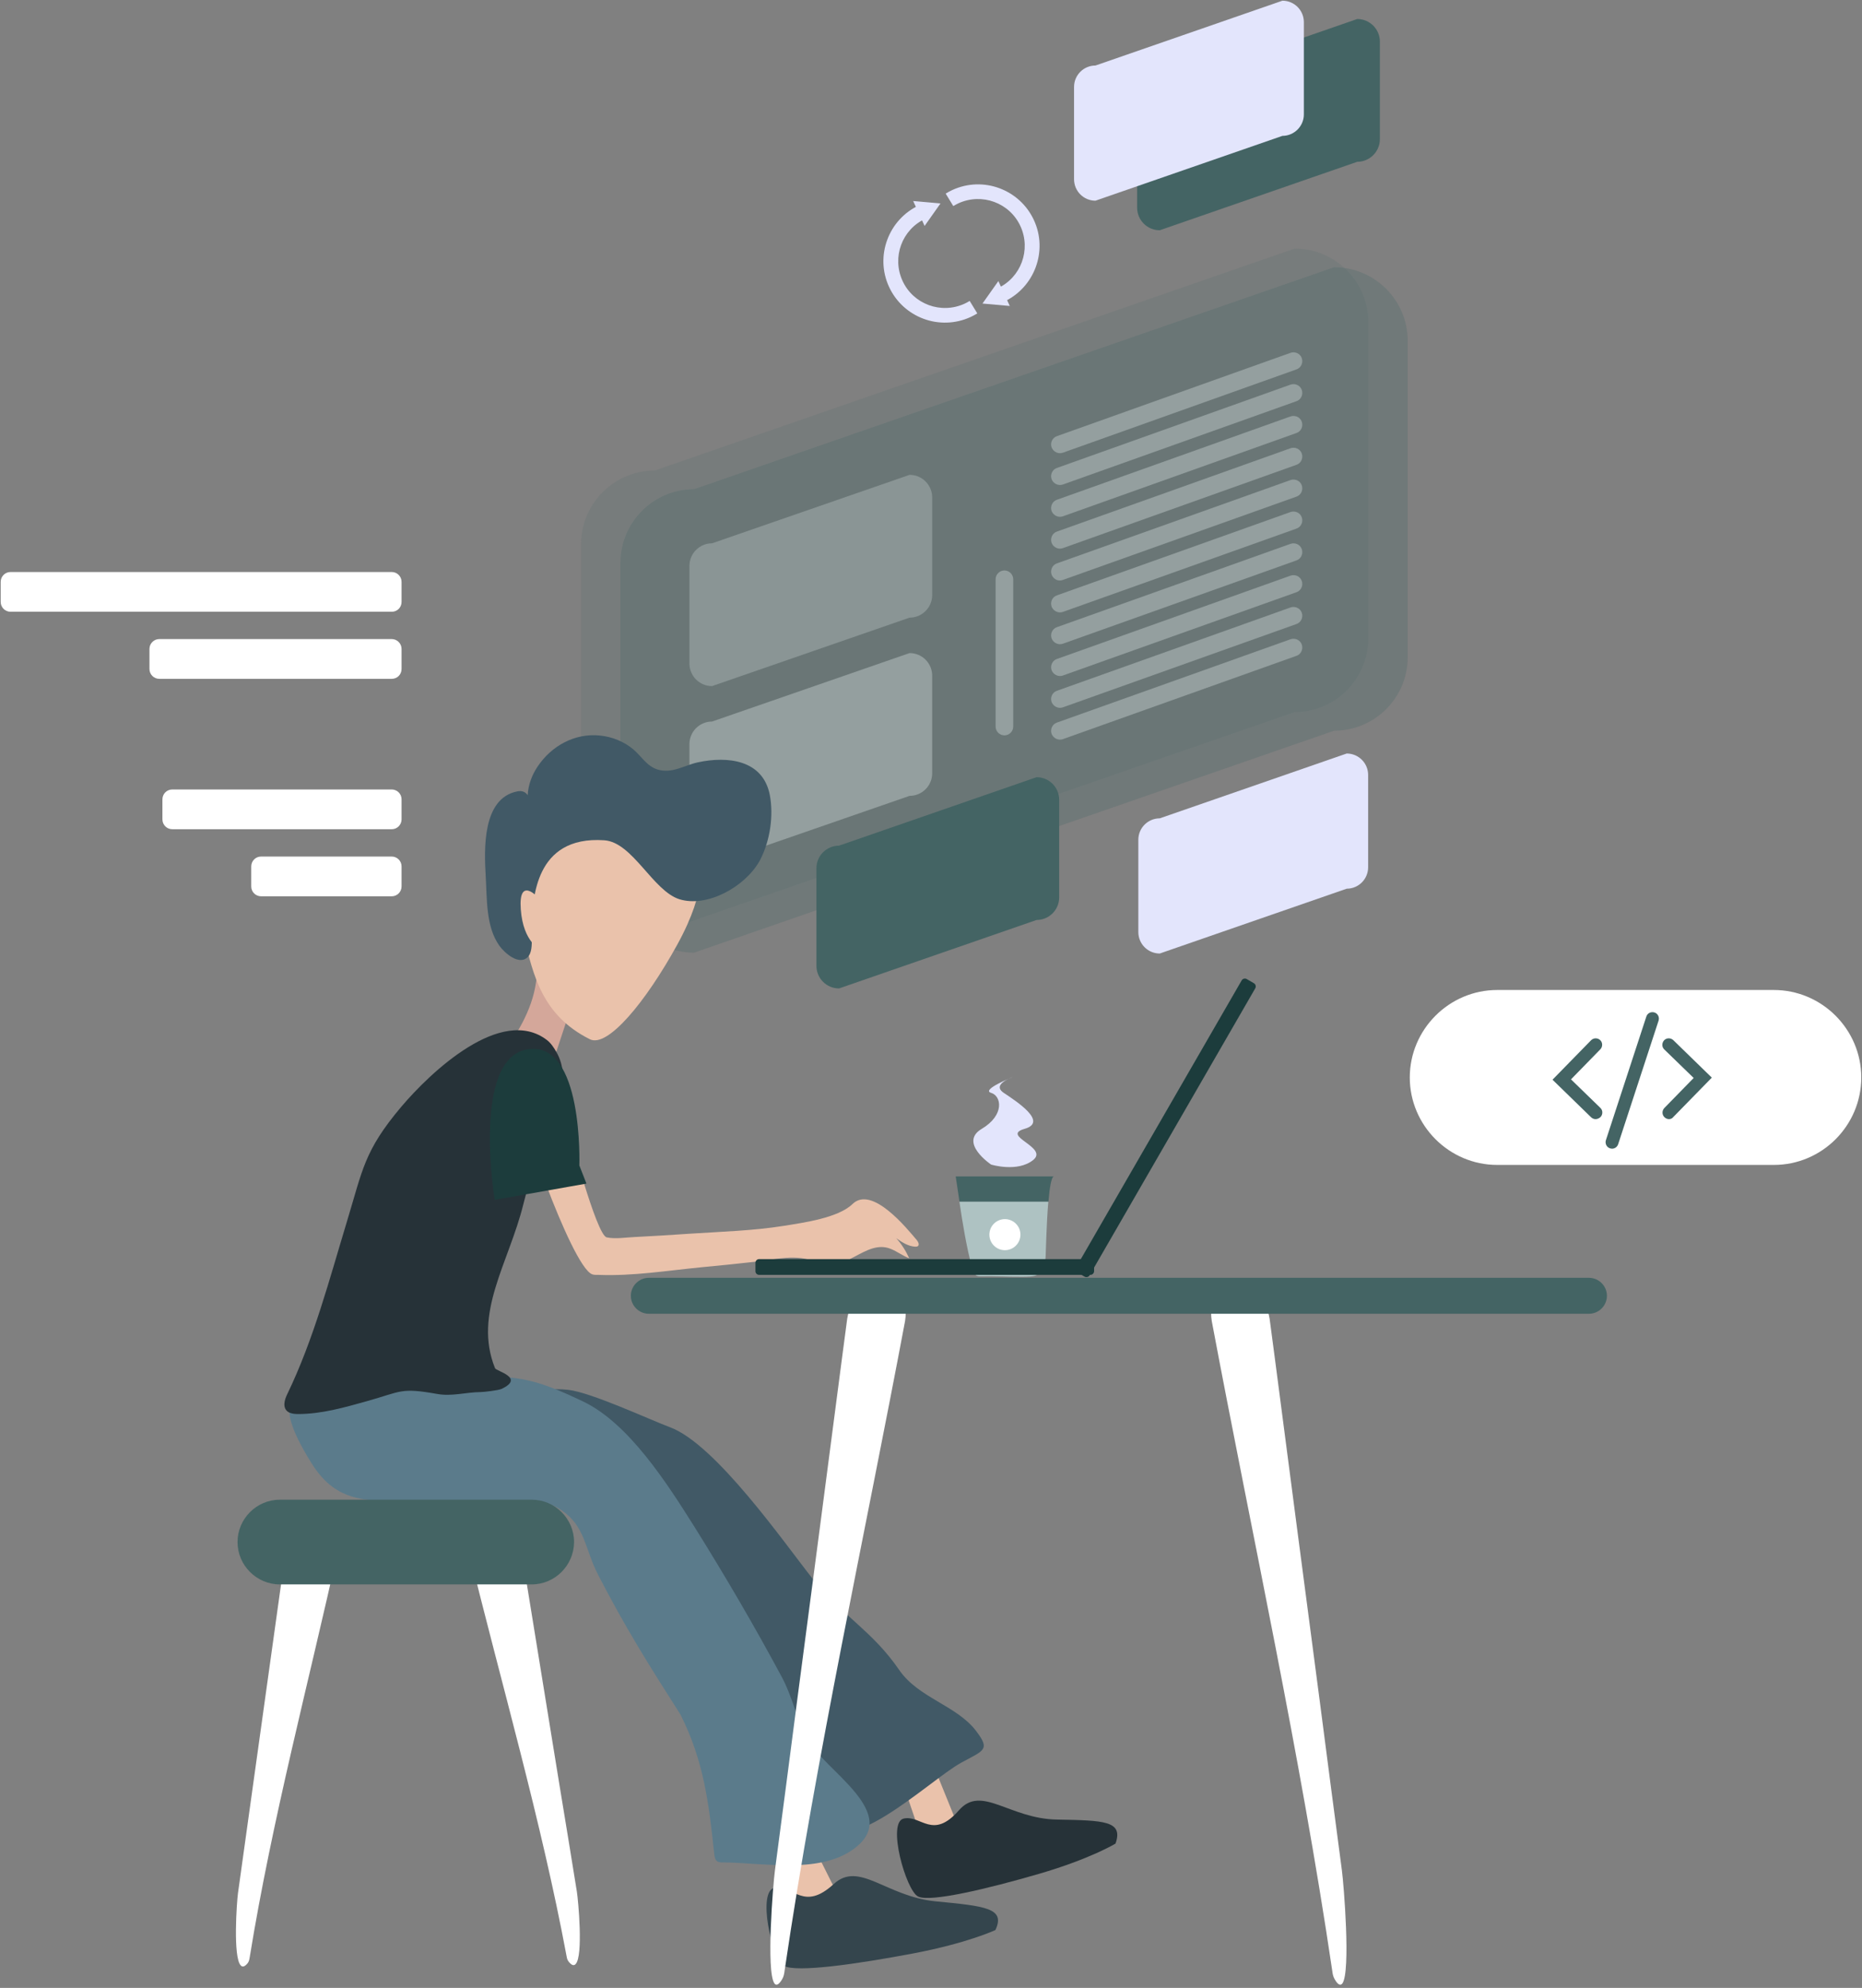 <svg width="417" height="445" viewBox="0 0 417 445" fill="none" xmlns="http://www.w3.org/2000/svg">
<rect x="0" y="0" width="417" height="445" fill="#808080" stroke="none"/>
<g clip-path="url(#clip0_922_2194)">
<path opacity="0.26" d="M298.774 163.57L155.443 213.256C146.349 213.256 138.958 205.865 138.958 196.771V125.995C138.958 116.902 146.349 109.511 155.443 109.511L298.774 59.825C307.868 59.825 315.259 67.216 315.259 76.309V147.085C315.259 156.217 307.868 163.57 298.774 163.57Z" fill="#446464"/>
<path opacity="0.13" d="M289.953 159.39L146.621 209.077C137.528 209.077 130.137 201.686 130.137 192.592V121.816C130.137 112.723 137.528 105.332 146.621 105.332L289.953 55.645C299.047 55.645 306.438 63.036 306.438 72.13V142.906C306.399 152.038 299.047 159.39 289.953 159.39Z" fill="#446464"/>
<path opacity="0.39" d="M203.699 138.262L159.469 153.586C156.644 153.586 154.399 151.303 154.399 148.517V126.692C154.399 123.867 156.683 121.623 159.469 121.623L203.699 106.299C206.523 106.299 208.768 108.582 208.768 111.368V133.193C208.768 135.979 206.523 138.262 203.699 138.262Z" fill="#BDC6C6"/>
<path d="M303.96 36.22L259.73 51.544C256.906 51.544 254.661 49.26 254.661 46.474V24.649C254.661 21.825 256.944 19.58 259.73 19.58L303.96 4.256C306.785 4.256 309.03 6.54 309.03 9.326V31.151C309.03 33.937 306.746 36.22 303.96 36.22Z" fill="#446464"/>
<path d="M287.205 30.415L245.335 44.926C242.665 44.926 240.537 42.759 240.537 40.128V19.464C240.537 16.794 242.704 14.666 245.335 14.666L287.205 0.155C289.875 0.155 292.003 2.322 292.003 4.953V25.617C292.003 28.248 289.836 30.415 287.205 30.415Z" fill="#E3E5FC"/>
<path d="M301.6 198.938L259.731 213.449C257.061 213.449 254.933 211.282 254.933 208.651V187.987C254.933 185.317 257.1 183.189 259.731 183.189L301.6 168.677C304.271 168.677 306.399 170.844 306.399 173.476V194.14C306.399 196.771 304.271 198.938 301.6 198.938Z" fill="#E3E5FC"/>
<path d="M232.14 205.942L187.91 221.266C185.085 221.266 182.841 218.983 182.841 216.197V194.372C182.841 191.547 185.124 189.303 187.91 189.303L232.14 173.979C234.965 173.979 237.209 176.262 237.209 179.048V200.873C237.209 203.698 234.926 205.942 232.14 205.942Z" fill="#446464"/>
<path opacity="0.51" d="M203.699 178.158L159.469 193.482C156.644 193.482 154.399 191.199 154.399 188.413V166.588C154.399 163.763 156.683 161.519 159.469 161.519L203.699 146.195C206.523 146.195 208.768 148.478 208.768 151.264V173.089C208.768 175.875 206.523 178.158 203.699 178.158Z" fill="#BDC6C6"/>
<path opacity="0.51" d="M224.942 164.614C223.859 164.614 222.969 163.724 222.969 162.641V129.672C222.969 128.588 223.859 127.698 224.942 127.698C226.026 127.698 226.916 128.588 226.916 129.672V162.641C226.916 163.724 226.026 164.614 224.942 164.614Z" fill="#BDC6C6"/>
<path opacity="0.51" d="M235.507 100.146C235.159 99.14 235.662 97.979 236.707 97.631L289.024 78.979C290.03 78.631 291.191 79.134 291.54 80.179C291.888 81.185 291.385 82.346 290.34 82.694L238.022 101.346C237.016 101.694 235.894 101.152 235.507 100.146Z" fill="#BDC6C6"/>
<path opacity="0.51" d="M235.507 107.266C235.159 106.26 235.662 105.099 236.707 104.751L289.024 86.099C290.03 85.751 291.191 86.254 291.54 87.299C291.888 88.305 291.385 89.466 290.34 89.814L238.022 108.466C237.016 108.814 235.894 108.272 235.507 107.266Z" fill="#BDC6C6"/>
<path opacity="0.51" d="M235.507 114.387C235.159 113.38 235.662 112.22 236.707 111.871L289.024 93.22C290.03 92.871 291.191 93.374 291.54 94.419C291.888 95.425 291.385 96.586 290.34 96.934L238.022 115.586C237.016 115.934 235.894 115.393 235.507 114.387Z" fill="#BDC6C6"/>
<path opacity="0.51" d="M235.507 121.507C235.159 120.5 235.662 119.34 236.707 118.991L289.024 100.34C290.03 99.991 291.191 100.494 291.54 101.539C291.888 102.545 291.385 103.706 290.34 104.054L238.022 122.706C237.016 123.054 235.894 122.551 235.507 121.507Z" fill="#BDC6C6"/>
<path opacity="0.51" d="M235.507 128.627C235.159 127.621 235.662 126.46 236.707 126.112L289.024 107.46C290.03 107.112 291.191 107.615 291.54 108.659C291.888 109.666 291.385 110.826 290.34 111.175L238.022 129.826C237.016 130.213 235.894 129.672 235.507 128.627Z" fill="#BDC6C6"/>
<path opacity="0.51" d="M235.507 135.786C235.159 134.779 235.662 133.619 236.707 133.27L289.024 114.619C290.03 114.27 291.191 114.773 291.54 115.818C291.888 116.824 291.385 117.985 290.34 118.333L238.022 136.985C237.016 137.333 235.894 136.792 235.507 135.786Z" fill="#BDC6C6"/>
<path opacity="0.51" d="M235.507 142.906C235.159 141.9 235.662 140.739 236.707 140.39L289.024 121.739C290.03 121.39 291.191 121.893 291.54 122.938C291.888 123.944 291.385 125.105 290.34 125.454L238.022 144.105C237.016 144.453 235.894 143.912 235.507 142.906Z" fill="#BDC6C6"/>
<path opacity="0.51" d="M235.507 150.026C235.159 149.02 235.662 147.859 236.707 147.511L289.024 128.859C290.03 128.511 291.191 129.014 291.54 130.059C291.888 131.065 291.385 132.226 290.34 132.574L238.022 151.225C237.016 151.574 235.894 151.032 235.507 150.026Z" fill="#BDC6C6"/>
<path opacity="0.51" d="M235.507 157.146C235.159 156.14 235.662 154.979 236.707 154.631L289.024 135.979C290.03 135.631 291.191 136.134 291.54 137.179C291.888 138.185 291.385 139.346 290.34 139.694L238.022 158.346C237.016 158.694 235.894 158.152 235.507 157.146Z" fill="#BDC6C6"/>
<path opacity="0.51" d="M235.507 164.266C235.159 163.26 235.662 162.099 236.707 161.751L289.024 143.099C290.03 142.751 291.191 143.254 291.54 144.299C291.888 145.305 291.385 146.466 290.34 146.814L238.022 165.466C237.016 165.814 235.894 165.272 235.507 164.266Z" fill="#BDC6C6"/>
<path d="M211.786 43.34C212.289 43.03 212.792 42.76 213.295 42.527C220.222 39.354 228.387 42.411 231.56 49.299C234.733 56.187 231.676 64.391 224.788 67.564L223.395 64.546C228.658 62.146 230.941 55.916 228.542 50.654C226.142 45.391 219.912 43.108 214.65 45.507C214.263 45.7 213.876 45.894 213.489 46.126L211.786 43.34Z" fill="#E3E5FC"/>
<path d="M220.027 67.951L226.141 68.493L223.587 62.92L220.027 67.951Z" fill="#E3E5FC"/>
<path d="M218.868 70.156C218.365 70.466 217.862 70.737 217.359 70.969C210.432 74.142 202.267 71.085 199.094 64.197C195.921 57.309 198.978 49.106 205.866 45.932L207.259 48.951C201.996 51.35 199.713 57.58 202.112 62.843C204.511 68.106 210.741 70.389 216.004 67.989C216.391 67.796 216.778 67.603 217.165 67.37L218.868 70.156Z" fill="#E3E5FC"/>
<path d="M210.625 45.545L204.511 45.004L207.065 50.576L210.625 45.545Z" fill="#E3E5FC"/>
<path d="M236.051 263.34H214.031C214.314 265.221 214.597 267.122 214.88 269.022H234.797C235.06 265.868 235.464 263.34 236.051 263.34Z" fill="#446464"/>
<path d="M218.357 285.299C218.762 285.724 219.328 285.724 219.833 285.703C222.806 285.643 225.778 285.825 228.75 285.805C231.561 285.784 233.886 286.007 234.169 281.356C234.23 280.365 234.351 273.915 234.776 269.002H214.859C215.608 274.016 216.437 279.051 217.69 283.823C217.852 284.389 218.014 284.955 218.357 285.299Z" fill="#AEC2C2"/>
<path d="M225.051 279.86C226.972 279.86 228.529 278.303 228.529 276.382C228.529 274.462 226.972 272.905 225.051 272.905C223.13 272.905 221.573 274.462 221.573 276.382C221.573 278.303 223.13 279.86 225.051 279.86Z" fill="white"/>
<path d="M221.957 260.692C221.957 260.692 214.658 255.799 219.854 252.705C225.051 249.611 224.283 245.325 221.957 244.637C219.632 243.95 226.81 241.099 226.81 241.099C226.81 241.099 221.957 242.737 224.788 244.637C227.619 246.538 234.837 251.168 229.439 252.705C224.02 254.262 234.898 256.809 231.4 259.66C227.882 262.511 221.957 260.692 221.957 260.692Z" fill="#E3E5FC"/>
<path d="M128.937 222.311L122.436 241.93L105.216 243.671C105.216 243.671 118.295 232.527 120.037 219.912C121.817 207.297 128.937 222.311 128.937 222.311Z" fill="#D4A79A"/>
<path d="M156.605 193.134C156.605 193.134 158.772 198.551 151.69 211.437C144.609 224.323 136.057 234.616 132.11 232.643C121.236 227.225 119.456 218.015 117.367 209.967C114.813 200.099 130.175 181.912 130.175 181.912L140.662 179.474L156.605 193.134Z" fill="#EAC2AB"/>
<path d="M170.032 192.863C170.148 192.669 170.264 192.476 170.342 192.282C172.47 188.064 173.283 182.569 172.393 177.926C170.845 170.071 162.951 169.219 156.295 170.651C153.277 171.309 150.413 173.282 147.201 172.238C144.802 171.464 143.602 169.219 141.784 167.71C139.694 165.969 137.063 164.924 134.354 164.653C128.704 164.073 123.48 166.975 120.385 171.618C119.108 173.515 118.295 175.72 118.179 178.003C117.598 177.191 116.825 176.959 115.857 177.152C107.963 178.7 108.427 190.154 108.776 196.152C109.085 201.182 108.776 207.413 111.833 211.708C113.071 213.411 116.244 216.158 118.179 214.262C119.92 212.559 118.566 207.374 119.03 205.129C119.688 201.995 119.378 186.981 135.36 188.103C141.706 188.567 146.195 199.402 152.154 201.299C158.268 203.195 166.665 198.667 170.032 192.863Z" fill="#415966"/>
<path d="M120.5 200.912C120.5 200.912 116.088 195.997 116.63 203.543C117.172 211.089 121.158 212.637 121.158 212.637L120.5 200.912Z" fill="#EAC2AB"/>
<path d="M204.434 383.791L214.689 409.098L207.104 413.626L197.895 386.538C197.895 386.538 201.687 383.442 204.434 383.791Z" fill="#EAC2AB"/>
<path d="M249.825 412.697C249.825 412.697 244.137 416.141 232.682 419.469C221.228 422.797 208.304 425.892 205.595 424.538C202.886 423.184 198.552 407.86 202.422 407.086C206.291 406.273 208.884 411.962 214.766 405.229C219.797 399.463 226.027 407.125 236.668 407.318C247.31 407.512 251.605 407.589 249.825 412.697Z" fill="#263238"/>
<path d="M127.234 311.119C132.419 311.699 145.344 317.736 150.103 319.516C160.319 323.347 175.682 345.443 181.873 353.259C188.722 361.889 195.262 364.907 201.415 373.885C205.749 380.115 214.185 381.74 218.557 387.428C221.885 391.762 220.337 391.801 215.268 394.587C208.264 398.379 187.6 418.463 184.427 406.196C183.228 401.63 174.753 391.917 171.657 388.086C164.421 379.109 166.472 365.371 160.281 355.891C157.262 351.247 155.095 345.83 149.794 342.966C145.382 340.567 139.733 340.528 134.47 340.567C127.195 340.644 123.093 327.991 115.818 328.068C106.222 328.145 96.315 337.471 88.615 332.673C75.69 324.585 93.181 323.889 100.417 323.579C114.774 322.999 112.994 309.494 127.234 311.119Z" fill="#415966"/>
<path d="M175.526 400.005L187.754 424.422L180.015 429.337L168.793 403.101C168.793 403.101 172.624 399.811 175.526 400.005Z" fill="#EAC2AB"/>
<path d="M222.93 432.045C222.93 432.045 216.7 434.986 204.394 437.308C192.089 439.63 178.274 441.642 175.565 440.055C172.857 438.507 169.451 423.029 173.592 422.565C177.732 422.1 180.015 427.905 186.71 421.752C192.437 416.489 198.396 424.538 209.541 425.622C220.724 426.705 225.213 427.131 222.93 432.045Z" fill="#34454D"/>
<path d="M115.856 308.565C121.042 309.3 125.801 311.467 130.561 313.712C140.777 318.587 149.329 331.938 155.559 341.844C162.408 352.795 168.948 363.978 175.101 375.432C177.422 379.766 178.39 384.604 180.595 388.976C184.194 396.212 202.807 406.08 190.695 414.245C182.917 419.469 170.65 416.954 161.866 416.915C161.402 416.915 160.899 416.915 160.551 416.605C160.125 416.257 160.048 415.677 159.97 415.135C158.771 403.72 157.61 394.2 152.424 383.868C145.188 372.492 140.158 364.559 133.928 352.486C130.909 346.604 131.103 341.767 125.84 338.129C121.429 335.072 116.862 336.001 111.561 336.04C104.286 336.117 98.056 335.962 90.781 336.04C81.184 336.156 74.916 335.846 69.73 327.488C59.785 311.506 66.867 311.777 74.103 311.429C88.421 310.771 101.616 306.514 115.856 308.565Z" fill="#5B7B8B"/>
<path d="M127.467 253.268C127.467 253.268 133.542 276.447 135.864 276.989C137.837 277.414 140.236 276.989 142.21 276.911C146.273 276.718 150.336 276.447 154.399 276.176C161.442 275.712 168.678 275.518 175.644 274.396C179.9 273.7 187.717 272.655 190.929 269.52C195.301 265.302 203.118 275.015 205.324 277.608C205.633 277.995 205.943 278.575 205.595 278.924C205.44 279.078 205.169 279.078 204.975 279.078C203.389 279.001 201.996 278.072 200.719 277.182C201.918 278.498 202.886 280.046 203.621 281.671C202.189 281.129 200.951 280.162 199.519 279.581C193.792 277.221 189.187 285.541 182.764 282.561C178.468 280.588 173.631 281.942 169.143 282.445C165.118 282.909 161.094 283.296 157.069 283.683C149.523 284.419 141.668 285.695 134.084 285.386C133.619 285.386 133.077 285.425 132.652 285.27C130.253 284.457 125.725 274.241 122.359 265.341C120.23 259.73 117.483 253.694 119.456 244.871C121.236 236.783 129.711 240.421 127.467 253.268Z" fill="#EAC2AB"/>
<path d="M117.21 269.559C118.332 265.109 119.725 260.775 121.35 256.828C123.904 250.598 128.471 242.085 124.562 235.429C124.021 234.5 123.401 233.533 122.511 232.836C112.296 224.981 96.469 239.957 89.852 247.773C81.532 257.641 81.222 261.859 77.701 273.429C73.793 286.315 70.271 299.781 64.351 312.048C63.693 313.364 63.19 315.182 64.544 316.072C65.163 316.459 65.976 316.537 66.75 316.537C72.051 316.537 77.121 315.066 82.112 313.673C90.006 311.467 89.658 310.577 97.939 312.048C101.19 312.628 104.285 311.661 107.575 311.622C108.387 311.622 111.599 311.235 112.296 310.926C117.674 308.41 111.096 306.94 110.864 306.282C105.911 293.977 113.959 282.716 117.21 269.559Z" fill="#263238"/>
<path d="M129.747 260.891C129.747 260.891 130.714 232.836 118.138 234.887C105.562 236.938 110.786 268.592 110.786 268.592L131.333 264.954L129.747 260.891Z" fill="#1C3C3C"/>
<path d="M244.206 285.385H170.005C169.564 285.385 169.184 285.024 169.184 284.563V282.679C169.184 282.238 169.544 281.857 170.005 281.857H244.206C244.647 281.857 245.028 282.218 245.028 282.679V284.563C245.008 285.024 244.647 285.385 244.206 285.385Z" fill="#1C3C3C"/>
<path d="M240.978 283.722L278.078 219.463C278.299 219.082 278.8 218.942 279.2 219.162L280.824 220.104C281.205 220.325 281.345 220.826 281.125 221.226L244.024 285.485C243.804 285.866 243.303 286.007 242.902 285.786L241.278 284.844C240.898 284.624 240.757 284.123 240.978 283.722Z" fill="#1C3C3C"/>
<path d="M173.437 444.003C171.541 441.333 173.127 421.791 173.553 418.656C175.217 406.041 176.881 393.426 178.506 380.811C181.873 355.233 185.239 329.616 188.567 304.038C188.954 301.097 189.341 298.195 189.728 295.254C190.502 290.378 194.023 286.508 197.583 286.624C201.143 286.74 203.465 290.842 202.691 295.718C193.598 344.089 182.879 392.614 175.72 441.1C175.642 441.758 175.526 442.455 175.178 443.035C174.404 444.351 173.824 444.544 173.437 444.003Z" fill="white"/>
<path d="M300.632 444.003C302.528 441.333 300.942 421.791 300.516 418.656C298.852 406.041 297.188 393.426 295.563 380.811C292.196 355.233 288.83 329.616 285.502 304.038C285.115 301.097 284.728 298.195 284.341 295.254C283.567 290.378 280.045 286.508 276.485 286.624C272.925 286.74 270.604 290.842 271.377 295.718C280.471 344.089 291.19 392.614 298.349 441.1C298.426 441.758 298.542 442.455 298.891 443.035C299.626 444.351 300.206 444.544 300.632 444.003Z" fill="white"/>
<path d="M355.852 294.093H145.305C143.099 294.093 141.28 292.274 141.28 290.068C141.28 287.863 143.099 286.044 145.305 286.044H355.852C358.057 286.044 359.876 287.863 359.876 290.068C359.876 292.274 358.057 294.093 355.852 294.093Z" fill="#446464"/>
<path d="M53.928 439.981C52.15 438.203 53.021 425.758 53.3 423.771C54.416 415.753 55.531 407.77 56.647 399.752C58.913 383.507 61.178 367.262 63.444 351.052C63.688 349.204 63.967 347.357 64.211 345.474C64.734 342.372 67.802 340.036 71.009 340.245C74.216 340.454 76.412 343.174 75.855 346.241C69.092 376.814 60.9 407.456 55.914 438.203C55.845 438.621 55.775 439.039 55.496 439.423C54.834 440.26 54.311 440.399 53.928 439.981Z" fill="white"/>
<path d="M128.912 439.667C130.655 437.854 129.505 425.444 129.191 423.457C127.902 415.474 126.612 407.526 125.287 399.543C122.672 383.368 120.023 367.227 117.409 351.052C117.095 349.204 116.816 347.357 116.502 345.509C115.91 342.442 112.772 340.176 109.565 340.489C106.358 340.803 104.231 343.557 104.859 346.625C112.284 376.988 121.173 407.351 126.891 437.924C126.96 438.342 127.065 438.761 127.344 439.109C128.041 439.981 128.529 440.085 128.912 439.667Z" fill="white"/>
<path d="M119.082 354.677H62.678C57.484 354.677 53.196 350.424 53.196 345.195C53.196 340.001 57.449 335.713 62.678 335.713H119.082C124.276 335.713 128.564 339.966 128.564 345.195C128.529 350.424 124.276 354.677 119.082 354.677Z" fill="#446464"/>
<path d="M87.724 136.947H2.36C1.16 136.947 0.154 135.979 0.154 134.741V130.252C0.154 129.052 1.122 128.046 2.36 128.046H87.724C88.924 128.046 89.93 129.014 89.93 130.252V134.741C89.93 135.979 88.963 136.947 87.724 136.947Z" fill="white"/>
<path d="M87.724 151.961H35.677C34.478 151.961 33.472 150.993 33.472 149.755V145.266C33.472 144.067 34.439 143.061 35.677 143.061H87.724C88.924 143.061 89.93 144.028 89.93 145.266V149.755C89.93 150.993 88.962 151.961 87.724 151.961Z" fill="white"/>
<path d="M87.725 185.627H38.581C37.381 185.627 36.375 184.659 36.375 183.421V178.932C36.375 177.733 37.342 176.727 38.581 176.727H87.725C88.925 176.727 89.931 177.694 89.931 178.932V183.421C89.931 184.621 88.963 185.627 87.725 185.627Z" fill="white"/>
<path d="M87.725 200.641H58.47C57.271 200.641 56.265 199.673 56.265 198.435V193.946C56.265 192.747 57.232 191.741 58.47 191.741H87.725C88.924 191.741 89.93 192.708 89.93 193.946V198.435C89.93 199.635 88.963 200.641 87.725 200.641Z" fill="white"/>
<path d="M397.258 260.775H335.305C324.547 260.775 315.725 251.952 315.725 241.195C315.725 230.437 324.547 221.614 335.305 221.614H397.258C408.016 221.614 416.838 230.437 416.838 241.195C416.838 251.952 408.054 260.775 397.258 260.775Z" fill="white"/>
<path d="M357.323 250.521C356.975 250.521 356.588 250.366 356.317 250.095L347.688 241.698L356.317 232.875C356.897 232.295 357.787 232.295 358.368 232.836C358.948 233.378 358.948 234.307 358.406 234.887L351.828 241.62L358.406 248.005C358.987 248.547 358.987 249.476 358.445 250.056C358.097 250.366 357.71 250.521 357.323 250.521Z" fill="#446464"/>
<path d="M373.769 250.521C373.421 250.521 373.034 250.366 372.763 250.095C372.183 249.553 372.183 248.624 372.724 248.044L379.303 241.311L372.724 234.926C372.144 234.384 372.144 233.455 372.686 232.875C373.228 232.295 374.156 232.295 374.737 232.836L383.366 241.233L374.737 250.056C374.505 250.366 374.156 250.521 373.769 250.521Z" fill="#446464"/>
<path d="M361.037 257.138C360.882 257.138 360.728 257.099 360.573 257.06C359.799 256.828 359.412 255.977 359.644 255.242L368.699 227.574C368.931 226.8 369.744 226.413 370.518 226.645C371.292 226.877 371.679 227.728 371.446 228.464L362.392 256.132C362.198 256.751 361.618 257.138 361.037 257.138Z" fill="#446464"/>
</g>
<defs>
<clipPath id="clip0_922_2194">
<rect width="417" height="444.965" fill="white"/>
</clipPath>
</defs>
</svg>
